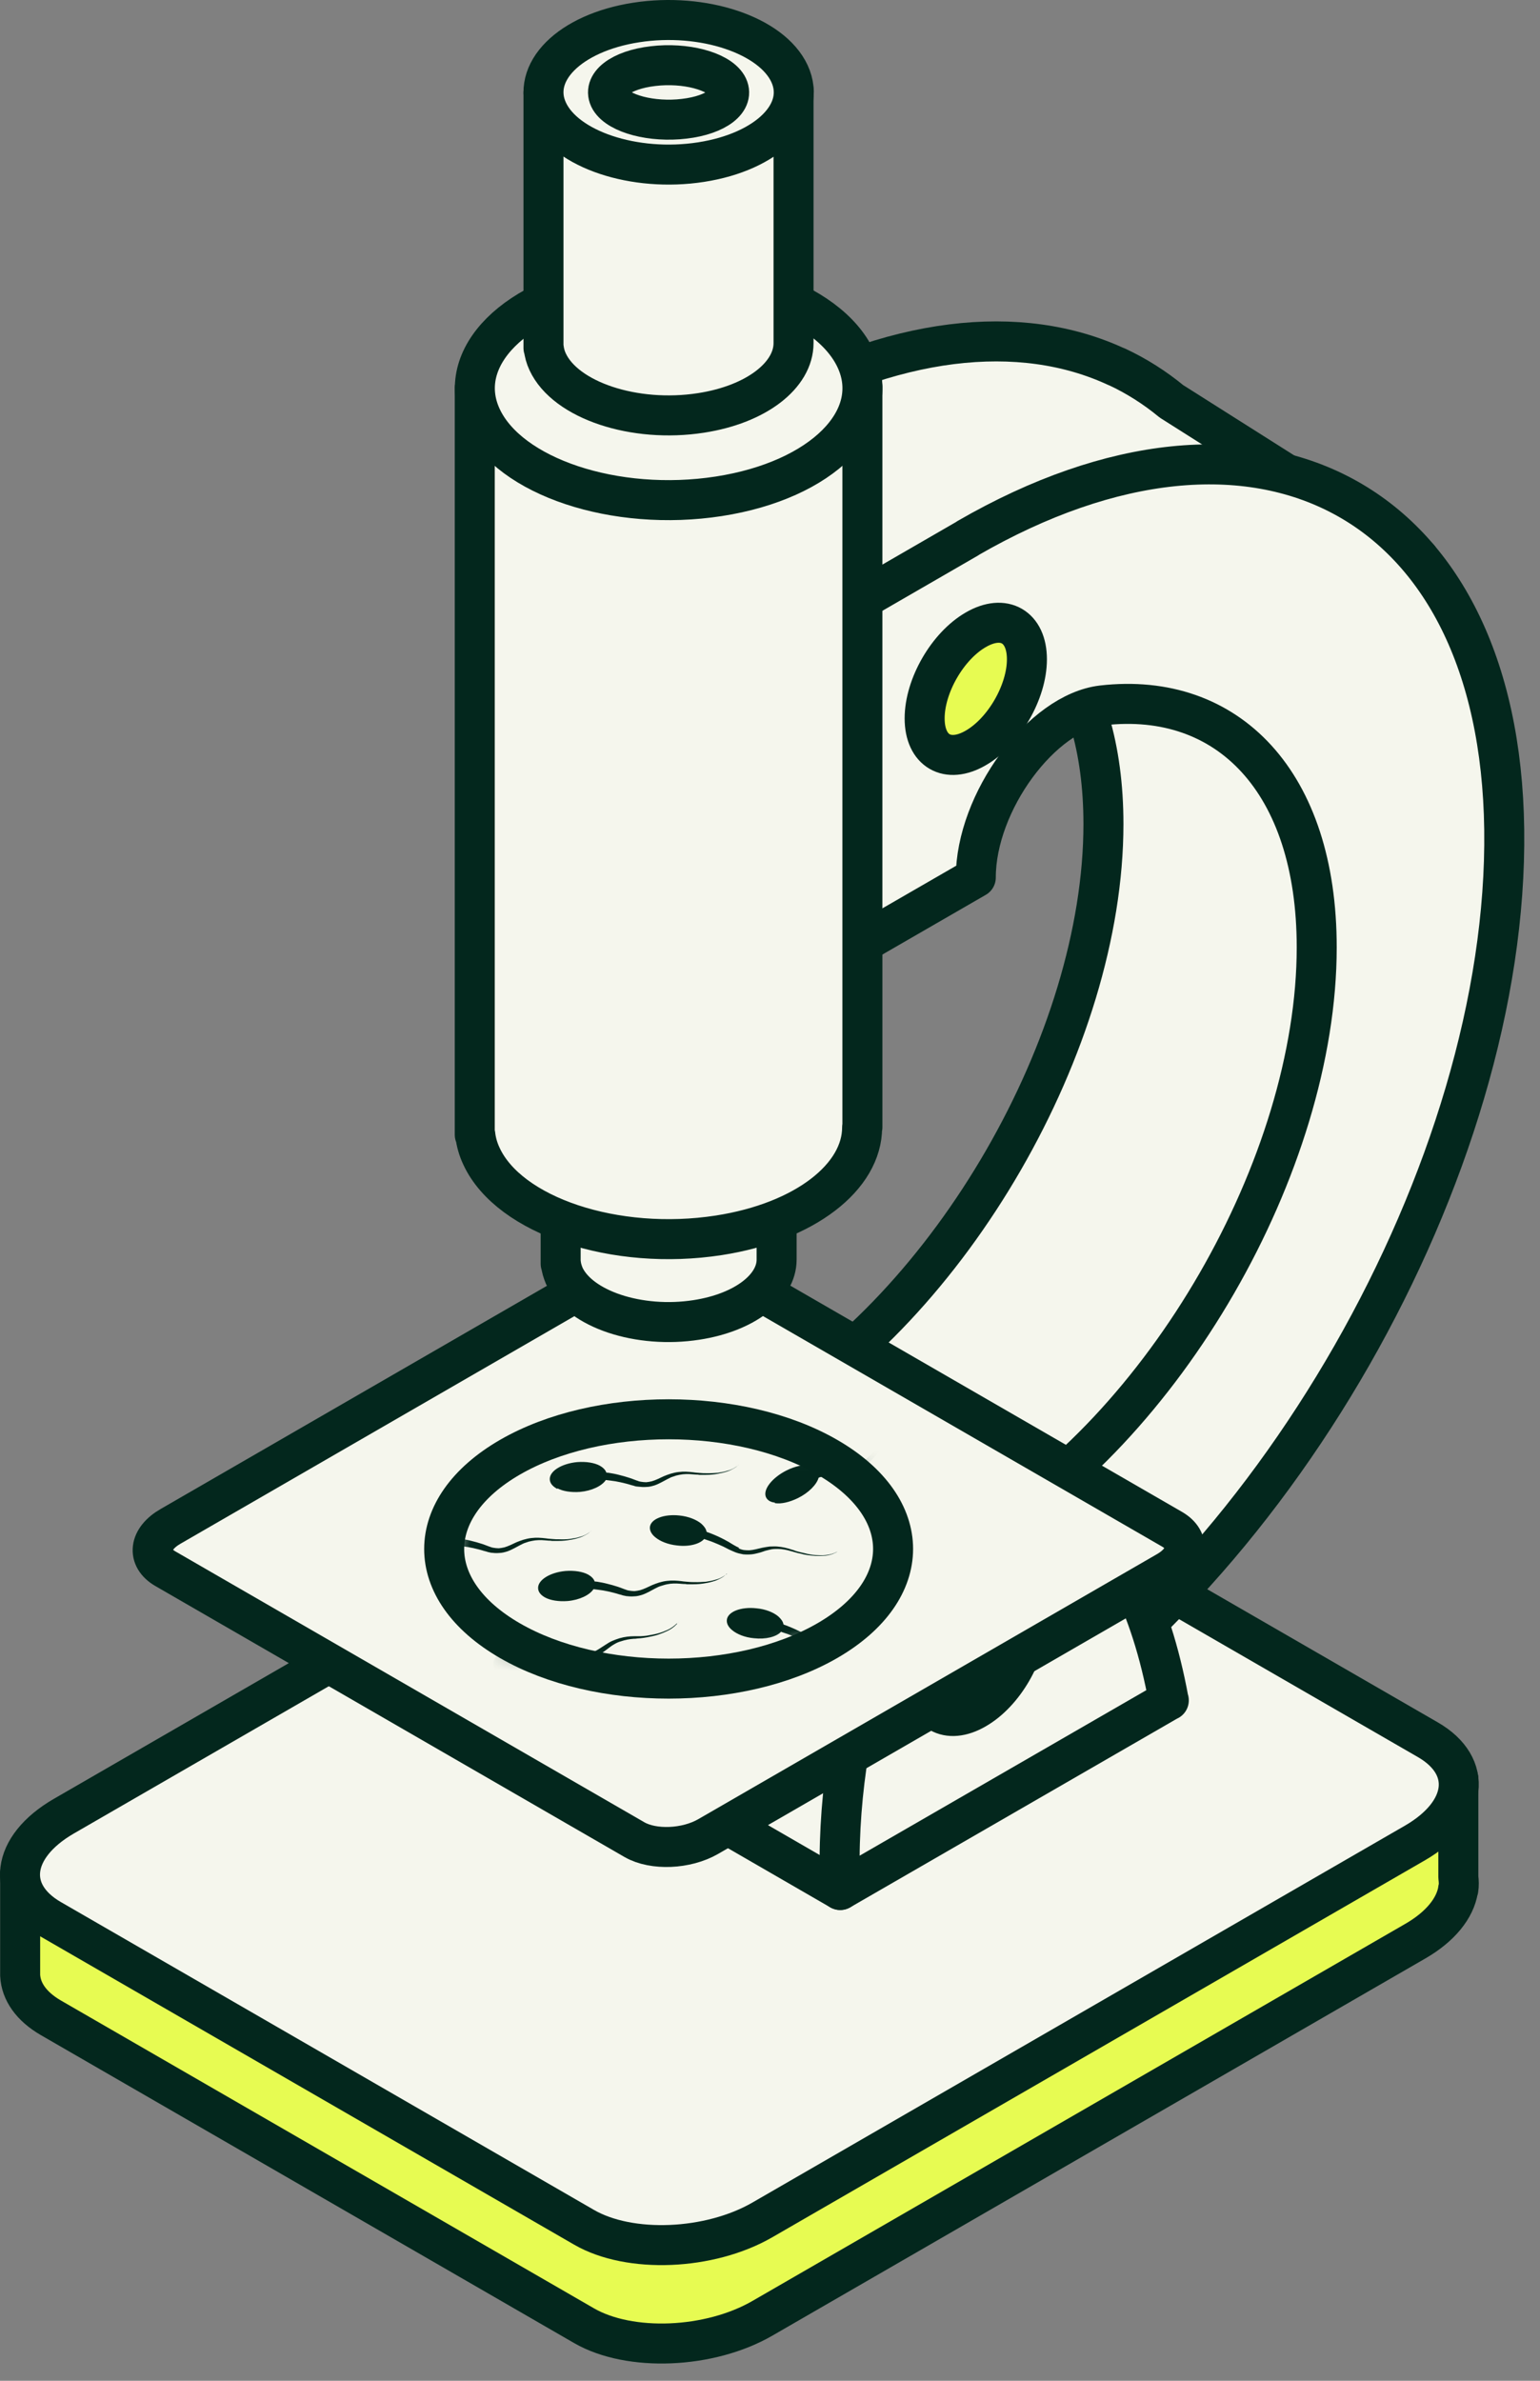 <svg width="77" height="119" viewBox="0 0 77 119" fill="none" xmlns="http://www.w3.org/2000/svg">
<rect x="0" y="0" width="77" height="119" fill="#808080" stroke="none"/>
<path d="M72.917 94.442C72.951 94.234 72.944 94.033 72.917 93.831V88.905L66.918 89.301L44.744 76.496C42.456 75.174 38.462 75.342 35.825 76.866L7.531 93.2L1.008 93.63V98.737C1.048 99.536 1.558 100.287 2.545 100.858L29.201 116.246C31.49 117.568 35.483 117.401 38.12 115.877L70.756 97.032C72.038 96.294 72.756 95.368 72.904 94.462V94.435H72.917V94.442Z" fill="#E7FB52" stroke="#03271D" stroke-width="2" stroke-linecap="round" stroke-linejoin="round"></path>
<path d="M29.201 111.327L2.545 95.939C0.256 94.617 0.545 92.315 3.182 90.785L35.818 71.94C38.456 70.416 42.456 70.249 44.737 71.571L71.394 86.959C73.683 88.281 73.394 90.583 70.757 92.113L38.12 110.958C35.483 112.482 31.483 112.649 29.201 111.327Z" fill="#F5F6ED" stroke="#03271D" stroke-width="2" stroke-linecap="round" stroke-linejoin="round"></path>
<path d="M64.554 32.237L64.373 32.458C64.232 31.069 63.997 29.754 63.675 28.539C59.836 28.707 56.145 30.385 52.588 32.27C54.226 34.344 55.172 37.371 55.172 41.19C55.172 52.048 47.521 65.296 38.119 70.725V81.55L54.159 81.147L70.93 50.156L64.547 32.23H64.554V32.237Z" fill="#F5F6ED" stroke="#03271D" stroke-width="2" stroke-linecap="round" stroke-linejoin="round"></path>
<path d="M63.488 27.888H70.937L58.575 20.063C57.737 19.372 56.817 18.788 55.837 18.332H55.824C51.026 16.104 44.65 16.755 37.731 20.754L31.973 24.083V41.264L42.637 47.424L52.885 32.13C56.347 30.304 59.951 28.714 63.689 28.546C63.629 28.325 63.562 28.103 63.495 27.888H63.481H63.488Z" fill="#F5F6ED" stroke="#03271D" stroke-width="2" stroke-linecap="round" stroke-linejoin="round"></path>
<path d="M48.387 26.909L42.629 30.237V47.418L48.79 43.861C48.79 40.089 52.092 35.606 55.118 35.257C61.393 34.539 65.836 39.076 65.836 47.351C65.836 58.209 58.185 71.457 48.783 76.886V87.711C63.494 79.215 75.433 58.377 75.211 41.458C74.99 24.842 62.89 18.526 48.387 26.902V26.909Z" fill="#F5F6ED" stroke="#03271D" stroke-width="2" stroke-linecap="round" stroke-linejoin="round"></path>
<path d="M51.346 32.955C51.346 31.324 50.199 30.66 48.789 31.479C47.38 32.291 46.232 34.277 46.232 35.908C46.232 37.539 47.38 38.203 48.789 37.384C50.199 36.572 51.346 34.586 51.346 32.955Z" fill="#E7FB52" stroke="#03271D" stroke-width="2" stroke-linecap="round" stroke-linejoin="round"></path>
<path d="M42.629 68.759C40.763 67.484 38.763 67.551 37.186 68.839C34.086 71.376 30.971 79.946 31.347 88.308L42.011 94.469L53.185 74.846L42.622 68.759H42.629Z" fill="#F5F6ED" stroke="#03271D" stroke-width="2" stroke-linecap="round" stroke-linejoin="round"></path>
<path d="M58.44 84.987L42.011 94.469C41.636 86.101 44.749 77.537 47.85 75.001C51.266 72.209 56.635 75.141 58.434 84.993H58.44V84.987Z" fill="#F5F6ED" stroke="#03271D" stroke-width="2" stroke-linecap="round" stroke-linejoin="round"></path>
<path d="M51.346 80.993C51.346 79.362 50.199 78.698 48.789 79.517C47.38 80.329 46.232 82.315 46.232 83.946C46.232 85.577 47.38 86.241 48.789 85.422C50.199 84.611 51.346 82.624 51.346 80.993Z" fill="#F5F6ED" stroke="#03271D" stroke-width="2" stroke-linecap="round" stroke-linejoin="round"></path>
<path d="M31.723 91.953L8.268 78.41C7.328 77.866 7.442 76.913 8.536 76.289L31.462 63.048C32.555 62.417 34.2 62.35 35.146 62.894L58.601 76.436C59.541 76.98 59.427 77.933 58.333 78.557L35.408 91.798C34.314 92.429 32.669 92.496 31.723 91.953Z" fill="#F5F6ED" stroke="#03271D" stroke-width="2" stroke-linecap="round" stroke-linejoin="round"></path>
<path d="M38.838 52.102L28.033 52.142V63.168H28.047C28.067 63.363 28.127 63.564 28.214 63.772C28.986 65.436 31.946 66.423 34.832 65.973C37.248 65.598 38.831 64.343 38.831 62.96V52.102H38.838Z" fill="#F5F6ED" stroke="#03271D" stroke-width="2" stroke-linecap="round" stroke-linejoin="round"></path>
<path d="M34.824 55.156C31.945 55.605 28.978 54.612 28.207 52.954C27.435 51.29 29.146 49.578 32.025 49.136C34.904 48.686 37.871 49.679 38.642 51.337C39.414 53.001 37.703 54.712 34.824 55.156Z" fill="#F5F6ED" stroke="#03271D" stroke-width="2" stroke-linecap="round" stroke-linejoin="round"></path>
<path d="M43.12 19.332L23.738 19.406V56.719H23.765C23.805 57.075 23.906 57.438 24.074 57.793C25.456 60.78 30.771 62.545 35.939 61.746C40.268 61.075 43.113 58.813 43.106 56.344H43.12V19.325V19.332Z" fill="#F5F6ED" stroke="#03271D" stroke-width="2" stroke-linecap="round" stroke-linejoin="round"></path>
<path d="M35.939 24.807C30.771 25.606 25.456 23.841 24.074 20.855C22.691 17.868 25.758 14.801 30.926 14.002C36.093 13.204 41.409 14.969 42.791 17.955C44.173 20.942 41.107 24.009 35.939 24.807Z" fill="#F5F6ED" stroke="#03271D" stroke-width="2" stroke-linecap="round" stroke-linejoin="round"></path>
<path d="M39.69 4.573L27.174 4.62V17.392H27.187C27.214 17.62 27.274 17.855 27.382 18.083C28.274 20.009 31.71 21.156 35.046 20.64C37.838 20.21 39.677 18.747 39.677 17.15V4.573H39.69Z" fill="#F5F6ED" stroke="#03271D" stroke-width="2" stroke-linecap="round" stroke-linejoin="round"></path>
<path d="M35.052 8.103C31.717 8.62 28.28 7.473 27.388 5.546C26.495 3.62 28.475 1.641 31.811 1.124C35.146 0.607 38.582 1.755 39.475 3.681C40.367 5.607 38.387 7.587 35.052 8.103Z" fill="#F5F6ED" stroke="#03271D" stroke-width="2" stroke-linecap="round" stroke-linejoin="round"></path>
<path d="M36.355 4.265C36.785 4.996 35.825 5.741 34.214 5.929C32.603 6.124 30.939 5.687 30.503 4.963C30.073 4.231 31.033 3.486 32.65 3.298C34.261 3.104 35.919 3.54 36.355 4.265Z" fill="#F5F6ED"></path>
<path d="M34.214 5.936C32.603 6.131 30.939 5.694 30.503 4.97C30.073 4.238 31.033 3.493 32.65 3.305C34.261 3.111 35.919 3.547 36.355 4.272C36.785 5.003 35.825 5.748 34.214 5.936Z" fill="#F5F6ED" stroke="#03271D" stroke-width="2" stroke-linecap="round" stroke-linejoin="round"></path>
<mask id="mask0_2191_2775" style="mask-type:luminance" maskUnits="userSpaceOnUse" x="22" y="70" width="23" height="15">
<path d="M44.731 76.416C44.006 72.819 38.986 70.396 33.1 70.92C27.228 71.45 22.604 74.752 22.383 78.436C23.101 82.04 28.128 84.463 34.013 83.939C39.892 83.409 44.516 80.1 44.731 76.416Z" fill="white"></path>
</mask>
<g mask="url(#mask0_2191_2775)">
<path d="M36.335 78.664L36.294 78.704C36.254 78.731 36.2 78.778 36.113 78.825C36.026 78.872 35.919 78.926 35.778 78.959C35.637 79.006 35.482 79.033 35.301 79.06C35.127 79.073 34.925 79.087 34.724 79.08C34.623 79.08 34.523 79.08 34.409 79.067C34.355 79.067 34.301 79.053 34.248 79.053C34.201 79.053 34.14 79.04 34.08 79.033C33.858 79.006 33.603 78.986 33.342 79.02C33.207 79.033 33.087 79.067 32.959 79.1C32.831 79.141 32.724 79.181 32.61 79.228C32.395 79.329 32.194 79.429 32.006 79.483C31.912 79.503 31.818 79.523 31.724 79.53C31.63 79.53 31.536 79.516 31.449 79.503C31.402 79.49 31.362 79.49 31.308 79.463C31.268 79.449 31.221 79.436 31.174 79.416C31.08 79.375 30.986 79.349 30.899 79.315C30.711 79.255 30.53 79.201 30.355 79.161C30.181 79.114 30.013 79.087 29.858 79.06C29.818 79.06 29.771 79.047 29.731 79.047C29.691 78.912 29.563 78.792 29.409 78.704C29.14 78.557 28.724 78.49 28.275 78.523C27.483 78.597 26.872 78.986 26.906 79.402C26.919 79.584 27.047 79.731 27.248 79.845C27.516 79.993 27.932 80.06 28.382 80.026C28.979 79.973 29.483 79.724 29.671 79.436H29.704C29.845 79.449 29.993 79.476 30.154 79.496C30.322 79.523 30.489 79.563 30.677 79.61C30.771 79.63 30.865 79.664 30.959 79.691C31.02 79.704 31.073 79.718 31.127 79.738C31.181 79.758 31.241 79.758 31.301 79.778C31.429 79.791 31.563 79.805 31.704 79.791C31.845 79.791 31.993 79.751 32.12 79.711C32.254 79.664 32.355 79.61 32.462 79.557C32.57 79.503 32.657 79.449 32.751 79.402C32.845 79.355 32.939 79.302 33.04 79.275C33.14 79.248 33.241 79.208 33.355 79.188C33.57 79.141 33.798 79.141 34.013 79.161C34.066 79.161 34.12 79.174 34.181 79.174C34.241 79.174 34.294 79.174 34.348 79.188H34.67C34.885 79.188 35.087 79.167 35.268 79.134C35.449 79.107 35.617 79.06 35.758 79.013C35.898 78.966 35.999 78.906 36.086 78.859C36.174 78.812 36.227 78.758 36.261 78.731C36.274 78.718 36.294 78.704 36.301 78.691H36.341L36.335 78.664Z" fill="#03271D"></path>
<path d="M36.938 77.355C36.898 77.342 36.851 77.315 36.811 77.295C36.77 77.275 36.723 77.248 36.69 77.228C36.602 77.174 36.515 77.127 36.435 77.073C36.26 76.973 36.086 76.885 35.918 76.805C35.75 76.731 35.596 76.664 35.448 76.61C35.408 76.597 35.361 76.583 35.327 76.563C35.307 76.422 35.207 76.288 35.066 76.16C34.824 75.959 34.428 75.798 33.978 75.751C33.193 75.664 32.529 75.926 32.495 76.335C32.482 76.516 32.583 76.691 32.764 76.838C33.005 77.04 33.401 77.201 33.851 77.248C34.448 77.322 34.978 77.181 35.207 76.926C35.22 76.926 35.227 76.926 35.24 76.939C35.374 76.986 35.515 77.026 35.676 77.093C35.837 77.154 35.992 77.228 36.173 77.308C36.26 77.355 36.347 77.395 36.435 77.442C36.488 77.463 36.542 77.496 36.596 77.516C36.65 77.536 36.71 77.563 36.77 77.59C36.891 77.637 37.019 77.664 37.16 77.691C37.3 77.704 37.448 77.704 37.582 77.691C37.723 77.677 37.831 77.644 37.945 77.617C38.059 77.59 38.16 77.55 38.26 77.516C38.368 77.489 38.462 77.463 38.569 77.442C38.676 77.422 38.784 77.422 38.891 77.422C39.106 77.422 39.334 77.469 39.542 77.53C39.596 77.543 39.649 77.556 39.71 77.577C39.77 77.597 39.824 77.603 39.878 77.624C39.992 77.644 40.092 77.671 40.193 77.697C40.401 77.738 40.609 77.758 40.784 77.771C40.965 77.771 41.139 77.771 41.28 77.758C41.421 77.744 41.542 77.704 41.629 77.677C41.716 77.637 41.783 77.61 41.817 77.59C41.837 77.577 41.857 77.57 41.857 77.563C41.871 77.563 41.871 77.55 41.871 77.55L41.857 77.563C41.857 77.563 41.831 77.577 41.81 77.583C41.77 77.603 41.703 77.637 41.616 77.664C41.529 77.691 41.408 77.718 41.267 77.731C41.126 77.744 40.965 77.744 40.777 77.731C40.602 77.718 40.408 77.684 40.206 77.63C40.106 77.61 40.005 77.583 39.904 77.556C39.851 77.543 39.797 77.53 39.75 77.51C39.703 77.489 39.649 77.469 39.589 77.456C39.374 77.382 39.126 77.322 38.871 77.301C38.737 77.288 38.609 77.301 38.482 77.301C38.354 77.315 38.233 77.342 38.112 77.362C37.884 77.415 37.67 77.476 37.475 77.489C37.374 77.489 37.287 77.489 37.193 77.476C37.099 77.463 37.012 77.429 36.931 77.395L36.945 77.382V77.368L36.938 77.355Z" fill="#03271D"></path>
<path d="M27.865 74.389C28.134 74.537 28.55 74.604 29 74.571C29.597 74.517 30.1 74.269 30.288 73.98H30.322C30.463 73.993 30.61 74.02 30.771 74.04C30.939 74.067 31.107 74.108 31.295 74.154C31.389 74.175 31.483 74.208 31.577 74.235C31.637 74.249 31.691 74.262 31.744 74.282C31.798 74.302 31.858 74.302 31.919 74.309C32.046 74.322 32.181 74.336 32.322 74.322C32.462 74.322 32.61 74.282 32.738 74.242C32.872 74.195 32.973 74.141 33.08 74.087C33.187 74.034 33.275 73.98 33.368 73.933C33.462 73.886 33.556 73.832 33.657 73.806C33.758 73.765 33.858 73.738 33.972 73.718C34.187 73.671 34.416 73.671 34.63 73.692C34.684 73.692 34.738 73.705 34.798 73.705C34.858 73.705 34.912 73.705 34.966 73.718H35.288C35.503 73.718 35.704 73.698 35.885 73.665C36.066 73.631 36.234 73.591 36.375 73.544C36.516 73.497 36.617 73.436 36.704 73.389C36.791 73.343 36.845 73.289 36.878 73.262C36.892 73.249 36.912 73.235 36.919 73.222C36.932 73.222 36.932 73.208 36.932 73.208L36.919 73.222L36.878 73.262C36.838 73.289 36.785 73.336 36.697 73.383C36.61 73.43 36.503 73.483 36.362 73.517C36.221 73.564 36.066 73.591 35.885 73.618C35.711 73.631 35.509 73.644 35.308 73.638C35.207 73.638 35.107 73.638 34.993 73.624C34.939 73.624 34.885 73.611 34.832 73.611C34.785 73.611 34.724 73.597 34.664 73.591C34.442 73.564 34.187 73.544 33.926 73.577C33.791 73.591 33.67 73.624 33.543 73.658C33.416 73.698 33.308 73.738 33.194 73.785C32.979 73.886 32.778 73.987 32.59 74.04C32.496 74.061 32.402 74.081 32.308 74.087C32.214 74.087 32.12 74.074 32.033 74.061C31.986 74.047 31.946 74.047 31.892 74.02C31.852 74.007 31.805 73.993 31.758 73.973C31.664 73.933 31.57 73.906 31.483 73.873C31.295 73.812 31.114 73.759 30.939 73.718C30.765 73.671 30.597 73.644 30.442 73.618C30.402 73.618 30.355 73.604 30.315 73.604C30.275 73.47 30.147 73.349 29.993 73.262C29.724 73.114 29.308 73.047 28.859 73.081C28.067 73.155 27.456 73.544 27.49 73.96C27.503 74.141 27.631 74.289 27.832 74.403L27.852 74.416H27.872L27.865 74.389Z" fill="#03271D"></path>
<path d="M45.669 82.174C45.629 82.194 45.562 82.228 45.475 82.254C45.388 82.281 45.267 82.308 45.126 82.322C44.985 82.335 44.824 82.335 44.636 82.322C44.462 82.308 44.267 82.275 44.066 82.221C43.965 82.201 43.864 82.174 43.764 82.147C43.71 82.134 43.656 82.12 43.609 82.1C43.562 82.08 43.508 82.06 43.448 82.046C43.233 81.973 42.985 81.912 42.73 81.892C42.596 81.879 42.468 81.892 42.341 81.892C42.213 81.906 42.093 81.932 41.972 81.953C41.743 82.006 41.529 82.067 41.334 82.08C41.233 82.08 41.146 82.08 41.052 82.067C40.958 82.053 40.871 82.02 40.791 81.986C40.75 81.973 40.703 81.946 40.663 81.926C40.623 81.906 40.576 81.879 40.542 81.859C40.455 81.805 40.368 81.758 40.287 81.704C40.113 81.603 39.938 81.516 39.764 81.436C39.596 81.362 39.442 81.295 39.294 81.241C39.254 81.228 39.207 81.214 39.173 81.194C39.153 81.053 39.052 80.919 38.911 80.791C38.67 80.59 38.274 80.429 37.824 80.389C37.039 80.302 36.375 80.563 36.341 80.979C36.328 81.161 36.428 81.335 36.609 81.483C36.851 81.684 37.247 81.845 37.697 81.885C38.294 81.953 38.824 81.812 39.052 81.563C39.066 81.563 39.072 81.563 39.086 81.577C39.22 81.624 39.361 81.664 39.522 81.731C39.683 81.791 39.837 81.865 40.019 81.946C40.106 81.993 40.193 82.033 40.281 82.08C40.334 82.1 40.388 82.134 40.441 82.154C40.495 82.174 40.556 82.201 40.616 82.221C40.737 82.268 40.864 82.295 41.005 82.322C41.146 82.335 41.294 82.335 41.428 82.322C41.569 82.308 41.676 82.275 41.791 82.248C41.904 82.221 42.005 82.181 42.106 82.147C42.213 82.12 42.307 82.094 42.415 82.073C42.522 82.053 42.629 82.053 42.737 82.053C42.952 82.053 43.18 82.1 43.388 82.161C43.441 82.174 43.495 82.187 43.556 82.207C43.616 82.228 43.67 82.234 43.723 82.254C43.837 82.275 43.938 82.302 44.039 82.322C44.247 82.362 44.455 82.382 44.629 82.395C44.81 82.395 44.985 82.395 45.126 82.382C45.267 82.369 45.388 82.328 45.475 82.295C45.562 82.261 45.629 82.228 45.663 82.207C45.683 82.194 45.703 82.187 45.703 82.181C45.717 82.181 45.717 82.167 45.717 82.167L45.703 82.181C45.703 82.181 45.676 82.194 45.656 82.201H45.669V82.187V82.174Z" fill="#03271D"></path>
<path d="M33.845 81.141C33.845 81.141 33.758 81.228 33.677 81.288C33.596 81.349 33.496 81.416 33.362 81.476C33.227 81.537 33.073 81.597 32.898 81.644C32.724 81.691 32.529 81.725 32.335 81.758C32.234 81.771 32.133 81.778 32.026 81.785H31.711C31.483 81.785 31.234 81.812 30.979 81.885C30.852 81.926 30.731 81.966 30.61 82.02C30.489 82.073 30.382 82.141 30.281 82.208C30.08 82.335 29.892 82.469 29.718 82.55C29.623 82.597 29.536 82.617 29.449 82.63C29.355 82.644 29.268 82.644 29.174 82.644C29.127 82.644 29.08 82.644 29.033 82.63C28.986 82.63 28.946 82.617 28.899 82.61C28.798 82.597 28.711 82.57 28.61 82.557C28.422 82.53 28.228 82.496 28.053 82.483C27.879 82.469 27.711 82.463 27.556 82.463H27.429C27.369 82.335 27.241 82.234 27.06 82.167C26.771 82.06 26.355 82.053 25.912 82.167C25.14 82.355 24.584 82.845 24.664 83.248C24.698 83.422 24.838 83.55 25.053 83.63C25.342 83.738 25.758 83.745 26.201 83.63C26.791 83.483 27.255 83.167 27.409 82.845H27.442C27.583 82.845 27.731 82.832 27.899 82.845C28.067 82.845 28.241 82.859 28.429 82.885C28.523 82.899 28.617 82.906 28.718 82.926C28.778 82.926 28.832 82.939 28.892 82.939H29.073C29.201 82.939 29.335 82.926 29.476 82.892C29.617 82.859 29.758 82.812 29.878 82.751C29.999 82.684 30.107 82.624 30.201 82.55C30.295 82.476 30.382 82.416 30.469 82.349C30.556 82.281 30.644 82.221 30.744 82.167C30.838 82.114 30.939 82.067 31.046 82.04C31.254 81.966 31.483 81.926 31.691 81.912C31.744 81.912 31.798 81.912 31.858 81.899C31.919 81.899 31.972 81.885 32.026 81.885C32.14 81.872 32.241 81.859 32.348 81.839C32.556 81.798 32.758 81.758 32.932 81.698C33.107 81.637 33.268 81.57 33.402 81.503C33.536 81.436 33.637 81.362 33.711 81.302C33.784 81.235 33.838 81.181 33.872 81.147C33.885 81.134 33.898 81.107 33.912 81.1C33.912 81.087 33.925 81.087 33.925 81.087L33.912 81.1C33.912 81.1 33.892 81.121 33.872 81.147L33.852 81.161L33.845 81.141Z" fill="#03271D"></path>
<path d="M20.496 77.678C20.765 77.825 21.181 77.892 21.631 77.859C22.228 77.805 22.731 77.557 22.919 77.268H22.953C23.093 77.282 23.241 77.309 23.402 77.329C23.57 77.356 23.738 77.396 23.926 77.443C24.02 77.463 24.114 77.497 24.207 77.523C24.268 77.537 24.322 77.55 24.375 77.57C24.429 77.591 24.489 77.591 24.55 77.611C24.677 77.624 24.811 77.638 24.953 77.624C25.093 77.624 25.241 77.584 25.369 77.543C25.503 77.497 25.603 77.443 25.711 77.389C25.818 77.335 25.905 77.282 25.999 77.235C26.093 77.188 26.187 77.134 26.288 77.107C26.389 77.067 26.489 77.04 26.603 77.02C26.818 76.973 27.046 76.973 27.261 76.993C27.315 76.993 27.369 77.007 27.429 77.007C27.489 77.007 27.543 77.007 27.597 77.02H27.919C28.134 77.02 28.335 77 28.516 76.966C28.697 76.939 28.865 76.893 29.006 76.846C29.147 76.799 29.248 76.738 29.335 76.691C29.422 76.644 29.476 76.591 29.509 76.564C29.523 76.55 29.543 76.537 29.55 76.523C29.563 76.523 29.563 76.51 29.563 76.51L29.55 76.523L29.509 76.564C29.469 76.591 29.415 76.638 29.328 76.684C29.241 76.731 29.134 76.785 28.992 76.819C28.852 76.866 28.697 76.893 28.516 76.919C28.335 76.946 28.14 76.946 27.939 76.939C27.838 76.939 27.738 76.939 27.623 76.926C27.57 76.926 27.516 76.913 27.462 76.913C27.415 76.913 27.355 76.899 27.295 76.893C27.073 76.866 26.818 76.846 26.556 76.879C26.422 76.893 26.301 76.926 26.174 76.96C26.046 77 25.939 77.04 25.825 77.087C25.61 77.188 25.409 77.288 25.221 77.342C25.127 77.362 25.033 77.382 24.939 77.389C24.845 77.389 24.751 77.376 24.664 77.362C24.617 77.349 24.577 77.349 24.523 77.322C24.483 77.309 24.436 77.295 24.389 77.275C24.295 77.235 24.201 77.208 24.114 77.174C23.926 77.114 23.744 77.06 23.57 77.02C23.395 76.973 23.228 76.946 23.073 76.919C23.033 76.919 22.986 76.906 22.946 76.906C22.906 76.772 22.778 76.651 22.624 76.564C22.355 76.416 21.939 76.349 21.489 76.382C20.698 76.456 20.087 76.846 20.12 77.262C20.134 77.443 20.261 77.591 20.463 77.705H20.503L20.496 77.678Z" fill="#03271D"></path>
<path d="M38.758 75.134C39.06 75.181 39.469 75.087 39.885 74.886C40.435 74.617 40.838 74.201 40.932 73.859C40.946 73.859 40.952 73.859 40.966 73.846C41.1 73.805 41.248 73.772 41.409 73.738C41.576 73.711 41.751 73.678 41.932 73.658C42.026 73.658 42.12 73.644 42.221 73.638C42.281 73.638 42.335 73.624 42.395 73.618C42.456 73.618 42.516 73.597 42.57 73.577C42.691 73.55 42.825 73.503 42.959 73.45C43.093 73.396 43.221 73.309 43.328 73.215C43.435 73.121 43.523 73.034 43.61 72.946C43.697 72.859 43.771 72.765 43.845 72.691C43.925 72.611 44.006 72.537 44.08 72.456C44.167 72.383 44.254 72.322 44.348 72.262C44.536 72.141 44.758 72.061 44.965 71.993C45.019 71.98 45.073 71.966 45.133 71.946C45.194 71.926 45.247 71.906 45.301 71.893C45.408 71.852 45.509 71.819 45.61 71.772C45.804 71.691 45.999 71.597 46.16 71.504C46.321 71.409 46.469 71.309 46.59 71.208C46.704 71.108 46.791 71.02 46.851 70.94C46.919 70.866 46.952 70.799 46.979 70.752C46.992 70.732 46.999 70.712 47.006 70.705C47.012 70.698 47.019 70.691 47.019 70.691L47.006 70.705C47.006 70.705 46.992 70.732 46.972 70.752C46.945 70.799 46.898 70.859 46.831 70.933C46.764 71.007 46.67 71.087 46.556 71.181C46.442 71.275 46.294 71.362 46.133 71.443C45.972 71.524 45.791 71.611 45.596 71.678C45.496 71.718 45.402 71.745 45.301 71.779C45.247 71.792 45.194 71.805 45.147 71.826C45.1 71.846 45.039 71.846 44.979 71.866C44.758 71.919 44.509 72 44.281 72.128C44.167 72.195 44.053 72.262 43.939 72.342C43.831 72.423 43.737 72.51 43.65 72.597C43.476 72.772 43.315 72.94 43.147 73.06C43.06 73.121 42.979 73.168 42.892 73.195C42.805 73.235 42.717 73.255 42.623 73.269C42.576 73.269 42.529 73.282 42.482 73.282H42.066C41.872 73.295 41.677 73.309 41.503 73.336C41.328 73.356 41.16 73.389 41.006 73.423C40.966 73.436 40.919 73.436 40.879 73.45C40.798 73.336 40.657 73.269 40.469 73.242C40.167 73.195 39.758 73.289 39.342 73.49C38.617 73.852 38.14 74.443 38.295 74.826C38.362 74.98 38.516 75.081 38.744 75.107V75.134H38.758Z" fill="#03271D"></path>
</g>
<path d="M41.367 82.006C36.985 84.536 29.878 84.536 25.496 82.006C21.113 79.476 21.113 75.376 25.496 72.839C29.878 70.309 36.985 70.309 41.367 72.839C45.75 75.369 45.75 79.47 41.367 82.006Z" stroke="#03271D" stroke-width="2" stroke-linecap="round" stroke-linejoin="round"></path>
</svg>
